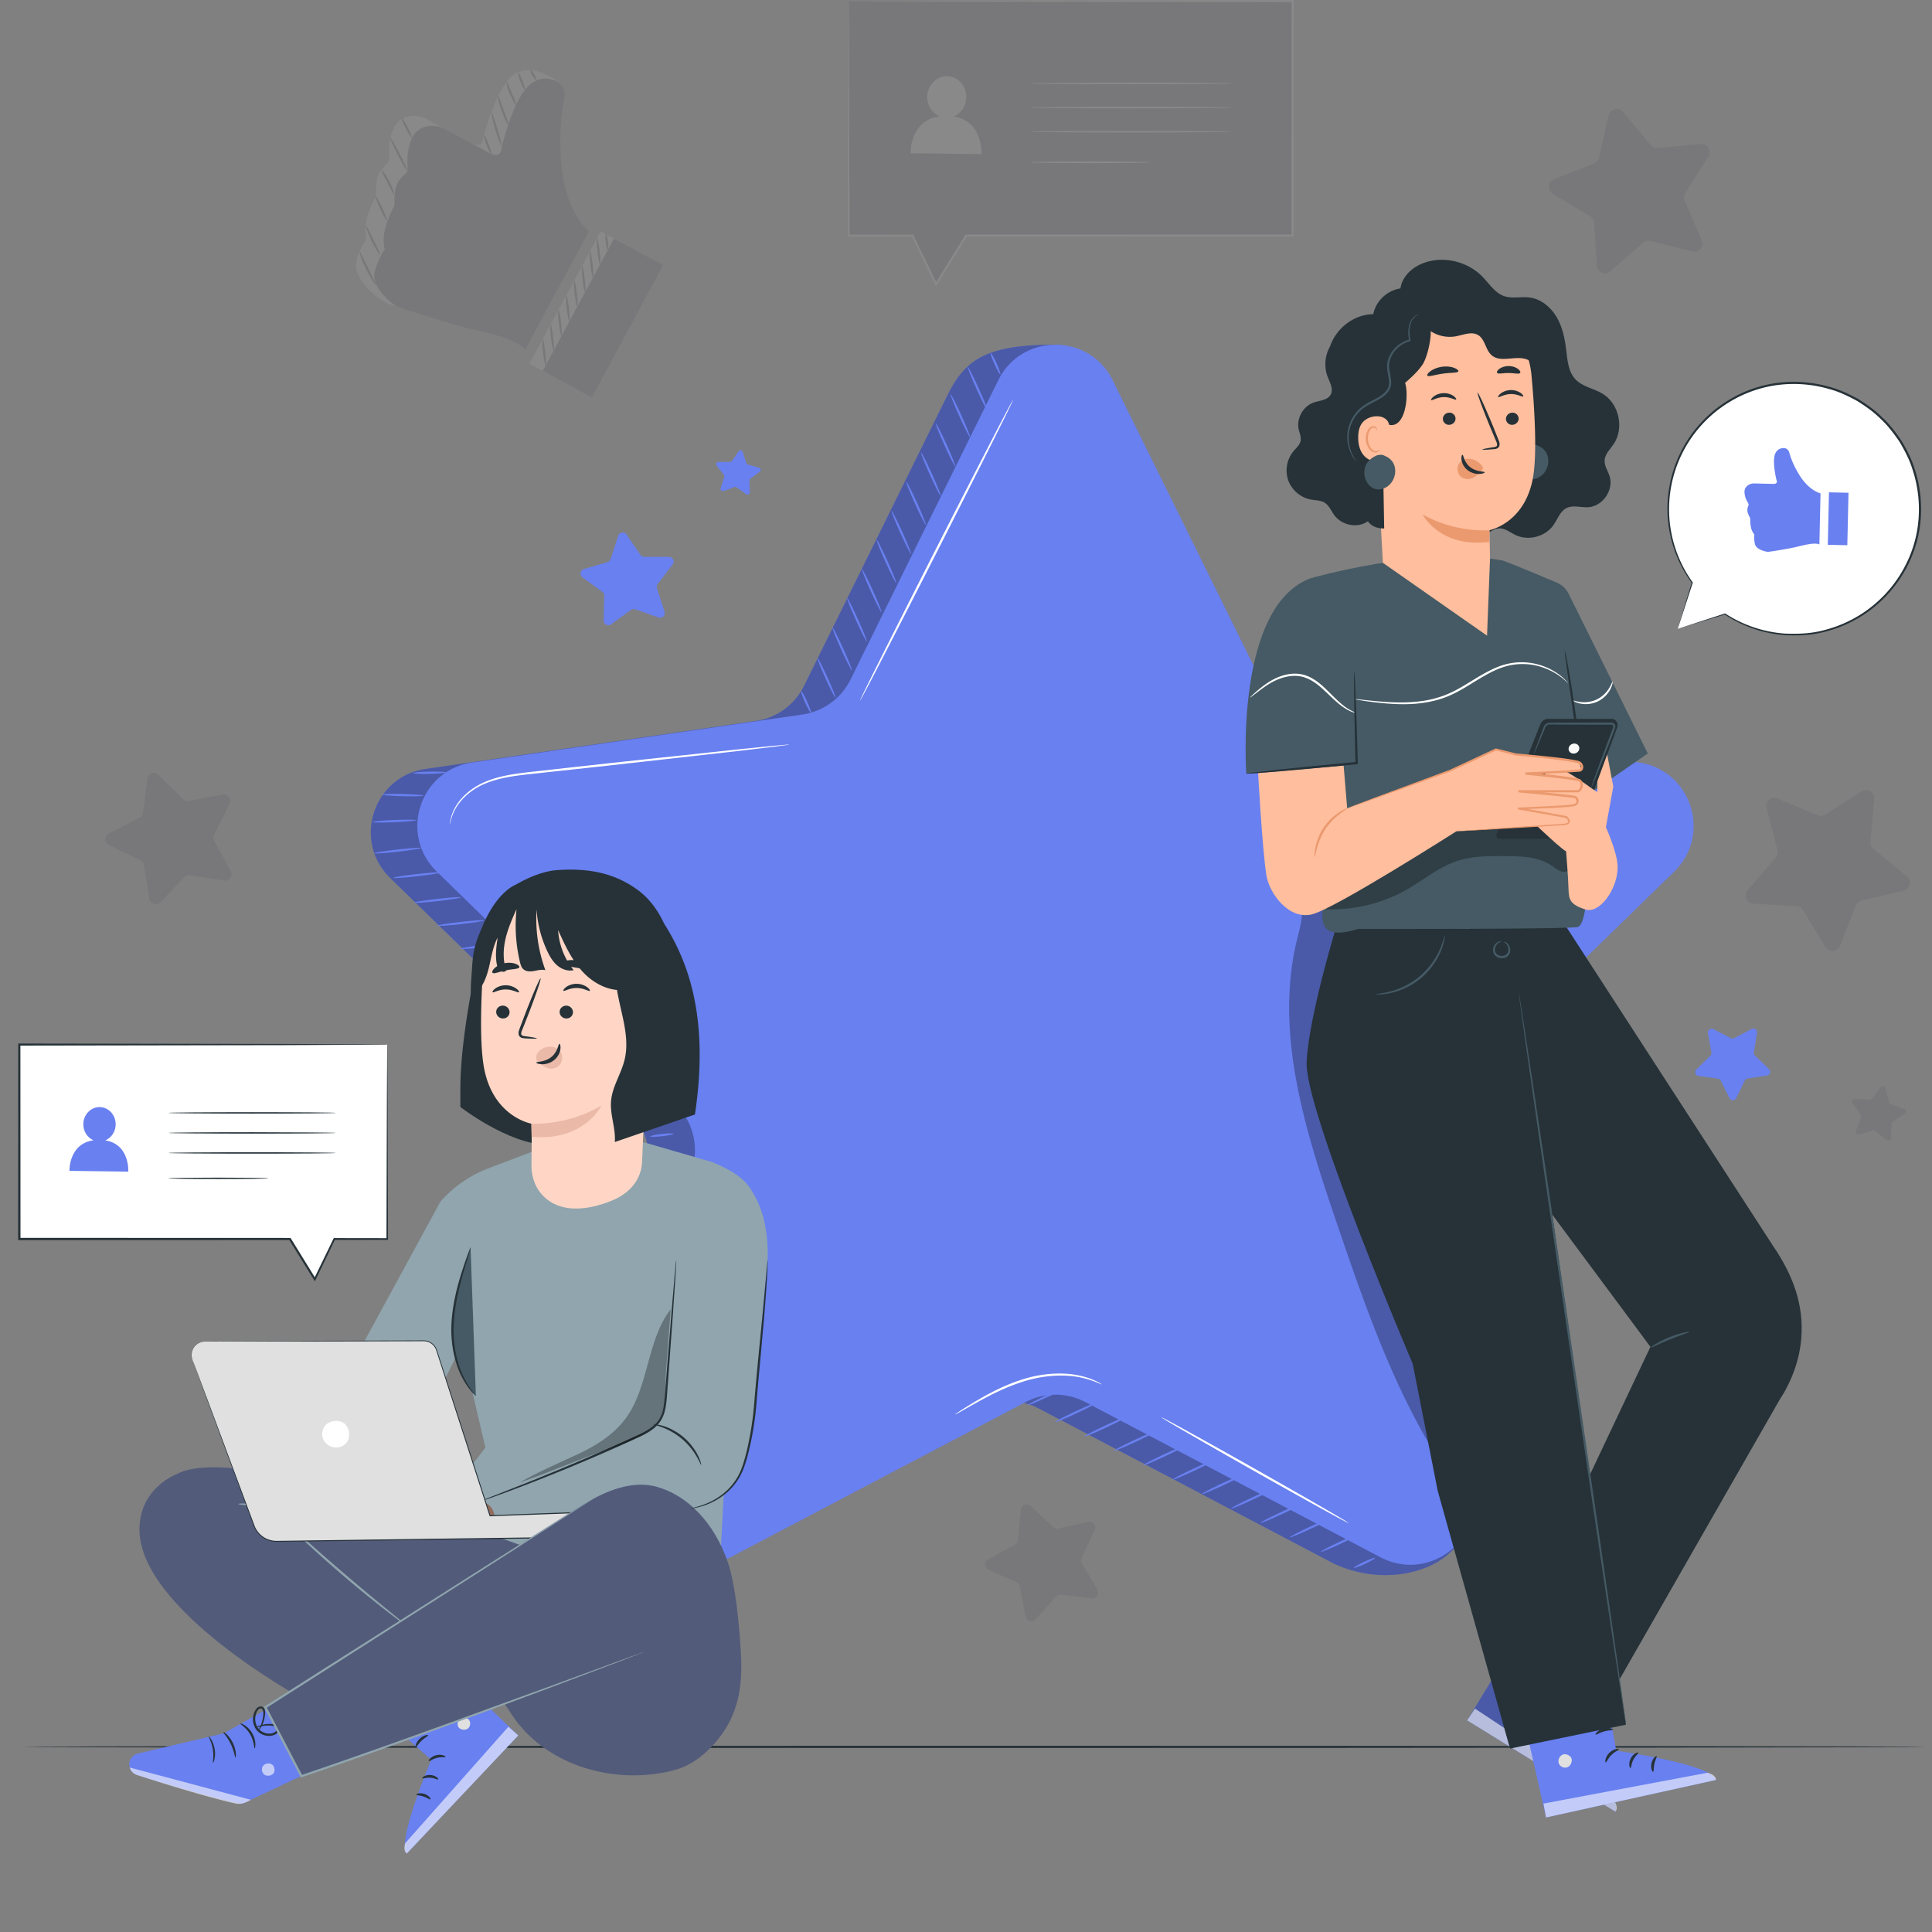 <svg xmlns="http://www.w3.org/2000/svg" width="213" height="213" fill="none"><rect width="100%" height="100%" fill="#808080" stroke="none"/><g opacity=".1"><path fill="#313644" d="M93.568.11h48.935v25.863h-35.992c-1.063 1.64-3.309 5.355-3.309 5.355l-2.59-5.355h-7.044V.11Z"/><path fill="#E0E0E0" d="M93.568.11s.005.162.01.467c0 .31.004.763.01 1.35.004 1.187.014 2.928.023 5.164.01 4.474.029 10.926.048 18.88l-.09-.09c2.226-.005 4.582-.005 7.043-.01h.062l.029.058c.81 1.679 1.688 3.486 2.594 5.35l-.186-.009c1.039-1.683 2.16-3.5 3.31-5.36l.033-.053h.062c9.891-.004 21.05-.01 32.815-.01h3.176l-.124.125c.005-9.133.005-17.85.01-25.862l.114.114C128.162.205 115.939.191 107.293.176 102.977.162 99.558.148 97.207.138 96.034.134 95.132.124 94.512.124c-.3-.005-.534-.005-.696-.005-.167-.005-.248-.01-.248-.01s.076-.004.23-.004c.161 0 .385-.005.686-.005.615-.005 1.512-.01 2.675-.014 2.351-.01 5.78-.024 10.096-.038 8.656-.01 20.893-.029 35.252-.048h.115v.114c.004 8.012.005 16.73.009 25.863v.124H139.331c-11.765-.005-22.924-.01-32.815-.01l.095-.052c-1.149 1.86-2.275 3.672-3.314 5.35l-.105.167-.086-.176-2.585-5.36.091.057c-2.46-.005-4.812-.005-7.044-.01h-.09v-.09c.019-7.979.038-14.45.047-18.938.01-2.227.02-3.958.024-5.141.005-.582.01-1.025.01-1.335 0-.305.01-.453.01-.453Z"/><path fill="#E0E0E0" d="M105.147 12.838c.797-.33 1.369-1.14 1.383-2.108.014-1.264-.935-2.304-2.122-2.323-1.187-.014-2.16.997-2.179 2.266-.015.977.548 1.812 1.349 2.15-3.309.473-3.19 4.068-3.19 4.068l7.821.105s.21-3.634-3.062-4.158ZM135.817 9.191c0 .048-4.989.09-11.141.09s-11.14-.037-11.14-.09c0-.047 4.988-.09 11.14-.09s11.141.038 11.141.09ZM135.817 11.854c0 .048-4.989.09-11.141.09s-11.14-.037-11.14-.09c0-.047 4.988-.09 11.14-.09s11.141.038 11.141.09ZM135.817 14.52c0 .048-4.989.09-11.141.09s-11.14-.037-11.14-.09c0-.047 4.988-.09 11.14-.09s11.141.038 11.141.09ZM126.86 17.892c0 .053-2.98.096-6.662.096s-6.662-.043-6.662-.096c0-.052 2.98-.095 6.662-.095s6.662.043 6.662.095Z"/><path fill="#313644" d="m113.636 166.031 2.456 2.308a.645.645 0 0 0 .577.163l3.296-.716a.644.644 0 0 1 .72.906l-1.435 3.052a.638.638 0 0 0 .028.601l1.698 2.914a.647.647 0 0 1-.639.968l-3.343-.424a.643.643 0 0 0-.563.21l-2.246 2.518a.646.646 0 0 1-1.116-.31l-.63-3.315a.644.644 0 0 0-.376-.472l-3.086-1.359a.647.647 0 0 1-.052-1.159l2.956-1.621c.186-.1.31-.291.334-.501l.339-3.357a.644.644 0 0 1 1.082-.406ZM178.933 12.34l3.043 3.649a.91.91 0 0 0 .782.324l4.731-.439c.753-.071 1.254.754.853 1.393l-2.532 4.02a.915.915 0 0 0-.067.844l1.879 4.364c.301.691-.329 1.426-1.059 1.24l-4.606-1.164a.913.913 0 0 0-.825.2l-3.572 3.134c-.568.496-1.46.128-1.507-.625l-.315-4.74a.902.902 0 0 0-.444-.72l-4.087-2.428a.91.91 0 0 1 .129-1.626L175.747 18a.912.912 0 0 0 .549-.643l1.044-4.636c.172-.734 1.111-.958 1.593-.381ZM207.857 119.99l.4 1.526a.3.3 0 0 0 .191.21l1.488.534a.302.302 0 0 1 .062.539l-1.331.854a.304.304 0 0 0-.138.243l-.048 1.579a.304.304 0 0 1-.496.224l-1.225-1.002a.307.307 0 0 0-.277-.057l-1.516.444a.303.303 0 0 1-.368-.401l.573-1.474a.297.297 0 0 0-.034-.281l-.887-1.307a.302.302 0 0 1 .267-.472l1.579.091a.31.31 0 0 0 .257-.115l.969-1.249a.305.305 0 0 1 .534.114ZM206.622 88.082l-.396 4.736c-.024.3.1.59.329.782l3.677 3.009a.909.909 0 0 1-.367 1.588l-4.626 1.087a.91.91 0 0 0-.639.553l-1.727 4.426a.91.91 0 0 1-1.626.143l-2.466-4.063a.91.91 0 0 0-.724-.439l-4.746-.272a.91.91 0 0 1-.639-1.502l3.105-3.6a.91.91 0 0 0 .191-.826l-1.207-4.597c-.191-.73.539-1.364 1.231-1.068l4.382 1.84c.277.115.592.091.844-.07l3.997-2.566a.913.913 0 0 1 1.407.839ZM17.475 85.426l2.69 2.67c.171.167.41.244.643.2l3.725-.7a.726.726 0 0 1 .782 1.04l-1.707 3.38a.724.724 0 0 0 .01.678l1.816 3.324a.723.723 0 0 1-.748 1.063l-3.744-.582a.724.724 0 0 0-.64.22l-2.598 2.756a.726.726 0 0 1-1.245-.381l-.605-3.74a.727.727 0 0 0-.406-.538l-3.424-1.621a.725.725 0 0 1-.02-1.302l3.373-1.731a.714.714 0 0 0 .386-.554l.481-3.758a.727.727 0 0 1 1.23-.424Z"/><path fill="#E0E0E0" d="m66.223 25.507-7.861 14.595 5.429 2.924 7.86-14.595-5.428-2.924Z"/><path fill="#313644" d="m67.69 26.302-7.86 14.595 5.428 2.924 7.861-14.595-5.429-2.924Z"/><path fill="#313644" d="M67.42 30.711a1.391 1.391 0 1 0 2.452 1.316 1.391 1.391 0 0 0-2.452-1.316ZM65.05 27.71c.067-.01.196.633.286 1.43.09.796.11 1.454.043 1.46-.067.009-.195-.635-.286-1.432-.09-.796-.11-1.454-.043-1.459ZM64.181 29.324c.067-.01.196.635.287 1.431.09.801.11 1.455.042 1.46-.066.009-.195-.635-.286-1.431-.09-.797-.11-1.45-.043-1.46ZM63.314 30.936c.067-.01.195.634.286 1.43.09.801.11 1.455.043 1.46-.067.01-.196-.635-.286-1.431-.096-.797-.115-1.45-.043-1.46ZM62.44 32.55c.068-.01.196.634.287 1.43.09.802.11 1.455.043 1.46-.067.01-.196-.634-.286-1.43-.091-.797-.11-1.45-.043-1.46ZM61.574 34.165c.066-.01.195.634.286 1.43.09.797.11 1.455.043 1.46-.067.01-.196-.634-.287-1.43-.09-.797-.11-1.45-.042-1.46ZM60.704 35.786c.067-.01.196.634.286 1.43.091.802.11 1.456.043 1.46-.066.01-.195-.634-.286-1.43-.095-.802-.114-1.455-.043-1.46ZM59.833 37.398c.067-.01.196.634.286 1.43.091.801.11 1.455.043 1.46-.066.01-.195-.635-.286-1.431-.09-.797-.11-1.45-.043-1.46ZM65.832 26.293c.067-.01.196.634.286 1.43.091.797.11 1.455.043 1.46-.066.005-.195-.634-.286-1.43-.09-.797-.11-1.455-.043-1.46ZM66.806 25.823c.066-.01.167.368.219.845.052.472.043.863-.024.867-.067.01-.167-.367-.22-.844-.056-.472-.047-.863.025-.868Z"/><path fill="#E0E0E0" d="M56.237 37.483 62.89 24.43s-2.57-2.103-3.028-7.387c-.3-3.496 1.798-5.895 2.08-7.206.175-.801-1.536-1.54-2.295-1.846-.72-.286-2.046-.515-3.095.306-1.946 1.52-3.286 6.938-3.286 6.938s.01 1.26-1.344.525l-4.841-2.609a2.999 2.999 0 0 0-2.056-.31c-.61.134-1.258.492-1.63 1.33-.85 1.923-.32 3.268-.53 3.654-.21.386-1.106.777-1.32 2.103-.215 1.326.08 1.36-.206 1.893-.286.534-.92 1.941-1.025 2.952-.105 1.006.076 1.603.076 1.603s-1.159 1.664-1.15 2.947c.015 1.679 2.748 4.263 4.393 4.368.768.048 4.02.916 5.56 1.307 1.536.391 6.076 1.15 7.044 2.485Z"/><path fill="#313644" d="m57.892 38.563 7.025-13.044s-2.57-2.103-3.028-7.387c-.3-3.495.057-5.994.343-7.301.176-.801-.239-1.626-.997-1.927-.72-.286-1.678-.458-2.732.358-1.946 1.521-3.215 7.068-3.215 7.068s.01 1.259-1.344.524l-4.841-2.608a2.999 2.999 0 0 0-2.055-.31c-.61.133-1.26.49-1.631 1.33-.85 1.922-.32 3.267-.53 3.653-.21.386-1.106.777-1.32 2.103-.215 1.326.08 1.36-.206 1.894-.286.534-.92 1.94-1.025 2.951-.105 1.007.076 1.603.076 1.603s-1.087 1.669-1.15 2.947c-.061 1.278 1.684 2.91 2.366 3.276.677.368 6.052 2.008 7.592 2.4 1.54.39 5.704 1.134 6.672 2.47Z"/><path fill="#313644" d="M54.215 12.393c.067-.014.315.806.616 1.812.3 1.011.548 1.831.481 1.855-.062.024-.415-.763-.72-1.783-.3-1.016-.443-1.87-.377-1.884ZM54.892 10.51c.067-.014.291.725.64 1.617.348.891.581 1.65.51 1.669-.062.019-.391-.682-.744-1.583-.348-.902-.472-1.693-.406-1.703ZM55.876 9.007c.076-.014.243.591.572 1.288.348.7.515 1.335.448 1.354-.066.02-.329-.548-.677-1.25-.339-.724-.405-1.382-.343-1.392ZM57.114 7.981c.062-.023.286.392.492.926.21.539.324.992.262 1.015-.062.024-.286-.39-.491-.925-.21-.534-.33-.992-.263-1.016ZM58.511 7.739c.058-.034.239.181.401.481.162.3.243.568.181.601-.062.034-.238-.186-.4-.481-.158-.3-.239-.568-.181-.601ZM53.356 14.897c.063-.023.296.415.51.983.22.567.344 1.049.282 1.073-.062.024-.296-.415-.51-.983-.22-.572-.348-1.049-.282-1.073ZM43.027 15.196c.062-.033.53.754 1.044 1.76.515 1.002.887 1.84.825 1.874-.062.034-.53-.753-1.044-1.76-.52-1.006-.887-1.84-.825-1.874ZM44.29 13.027c.063-.033.358.43.668 1.025.306.601.506 1.112.444 1.14-.062.034-.358-.429-.668-1.025-.305-.596-.5-1.107-.443-1.14ZM42.064 18.758c.057-.038.477.5.863 1.25.386.743.587 1.401.525 1.425-.067.024-.363-.577-.744-1.311-.387-.735-.706-1.326-.644-1.364ZM41.415 21.652c.062-.028.392.554.74 1.302.348.749.577 1.378.515 1.407-.062.029-.391-.553-.74-1.302-.348-.748-.577-1.378-.515-1.407ZM40.38 24.93c.067-.024.392.682.811 1.54.42.86.777 1.55.715 1.584-.057.033-.514-.606-.939-1.474-.43-.872-.648-1.626-.587-1.65ZM39.656 27.77c.062-.025.443.796.934 1.797.487 1.006.902 1.807.844 1.846-.057.038-.576-.72-1.068-1.736-.496-1.011-.777-1.884-.71-1.908Z"/></g><path fill="#263238" d="M212.253 192.589c0 .067-46.902.124-104.745.124-57.867 0-104.76-.057-104.76-.124s46.893-.124 104.76-.124c57.838 0 104.745.057 104.745.124Z"/><path fill="#6980F0" d="m69.08 58.938 1.53 2.232a.512.512 0 0 0 .43.224l2.709.005c.429 0 .672.496.41.834l-1.65 2.146a.518.518 0 0 0-.081.477l.834 2.575a.519.519 0 0 1-.668.649l-2.55-.906a.516.516 0 0 0-.478.067l-2.194 1.588a.52.52 0 0 1-.825-.434l.072-2.71a.518.518 0 0 0-.215-.433l-2.189-1.598a.518.518 0 0 1 .158-.915l2.599-.768a.526.526 0 0 0 .348-.339l.84-2.575c.133-.396.677-.472.92-.12ZM188.9 113.458l1.917.996c.12.062.267.062.387 0l1.907-1.016a.413.413 0 0 1 .601.434l-.353 2.132a.42.42 0 0 0 .119.367l1.555 1.498a.412.412 0 0 1-.224.706l-2.137.324a.405.405 0 0 0-.309.229l-.945 1.941a.415.415 0 0 1-.744.005l-.968-1.932a.407.407 0 0 0-.315-.224l-2.141-.3a.416.416 0 0 1-.234-.706l1.541-1.517a.42.42 0 0 0 .119-.367l-.377-2.127c-.052-.343.301-.601.601-.443ZM81.875 49.81l.406 1.23a.247.247 0 0 0 .166.163l1.245.362c.196.057.243.32.076.439l-1.044.767a.238.238 0 0 0-.1.21l.038 1.297a.251.251 0 0 1-.396.21l-1.049-.758a.246.246 0 0 0-.229-.033l-1.22.434a.248.248 0 0 1-.32-.31l.396-1.235a.262.262 0 0 0-.039-.23l-.791-1.025a.25.25 0 0 1 .195-.4l1.297-.005a.256.256 0 0 0 .206-.11l.73-1.068c.109-.172.371-.134.433.062Z"/><path fill="#6980F0" d="m117.551 42.648 16.281 32.987a7.045 7.045 0 0 0 5.308 3.853l36.407 5.289c5.78.84 8.088 7.945 3.905 12.022l-26.343 25.677a7.05 7.05 0 0 0-2.027 6.237l10.52 38.5c.277 4.998-7.568 8.403-14.526 5.184l-32.563-17.121a7.057 7.057 0 0 0-6.557 0l-32.563 17.121c-5.169 2.718-11.211-1.674-10.224-7.43l6.219-36.258a7.057 7.057 0 0 0-2.027-6.238L43.017 96.795c-4.182-4.078-1.874-11.179 3.906-12.023l36.406-5.289a7.059 7.059 0 0 0 5.308-3.853l15.823-32.067c1.975-3.991 4.364-5.565 11.904-5.565 2.513.01-.105 2.032 1.187 4.65Z"/><path fill="#000" d="m117.551 42.648 16.281 32.987a7.045 7.045 0 0 0 5.308 3.853l36.407 5.289c5.78.84 8.088 7.945 3.905 12.022l-26.343 25.677a7.05 7.05 0 0 0-2.027 6.237l10.52 38.5c.277 4.998-7.568 8.403-14.526 5.184l-32.563-17.121a7.057 7.057 0 0 0-6.557 0l-32.563 17.121c-5.169 2.718-11.211-1.674-10.224-7.43l6.219-36.258a7.057 7.057 0 0 0-2.027-6.238L43.017 96.795c-4.182-4.078-1.874-11.179 3.906-12.023l36.406-5.289a7.059 7.059 0 0 0 5.308-3.853l15.823-32.067c1.975-3.991 4.364-5.565 11.904-5.565 2.513.01-.105 2.032 1.187 4.65Z" opacity=".3"/><path fill="#6980F0" d="M73.53 121.917c.009.067-1.045.244-2.352.392-1.307.147-2.37.209-2.38.143-.01-.067 1.045-.244 2.352-.391 1.306-.148 2.37-.215 2.38-.144ZM74.268 124.998c.01.067-.567.191-1.278.267-.715.081-1.302.091-1.307.024-.01-.067.568-.191 1.278-.267.71-.081 1.297-.09 1.307-.024ZM71.25 119.262c.009.066-1.15.252-2.585.414-1.436.163-2.609.239-2.614.167-.01-.066 1.15-.252 2.59-.415 1.43-.157 2.604-.233 2.608-.166ZM68.699 116.72c.01.066-1.15.252-2.585.414-1.436.163-2.609.239-2.614.167-.009-.066 1.15-.252 2.59-.415 1.43-.157 2.604-.233 2.609-.166ZM66.147 114.179c.009.066-1.15.252-2.585.414-1.436.163-2.609.239-2.614.167-.01-.066 1.15-.252 2.59-.415 1.43-.157 2.604-.233 2.609-.166ZM63.595 111.636c.01.066-1.15.252-2.585.414-1.435.163-2.608.239-2.613.167-.01-.066 1.15-.252 2.59-.415 1.43-.157 2.603-.233 2.608-.166ZM61.044 109.094c.01.066-1.15.252-2.585.414-1.435.163-2.609.239-2.613.167-.01-.066 1.15-.252 2.59-.415 1.43-.157 2.603-.233 2.608-.166ZM58.493 106.556c.01.067-1.15.253-2.585.415-1.436.162-2.609.239-2.614.167-.009-.067 1.15-.253 2.59-.415 1.43-.162 2.604-.238 2.609-.167ZM55.94 104.015c.01.067-1.148.253-2.584.415-1.435.162-2.608.239-2.613.167-.01-.067 1.15-.253 2.59-.415 1.43-.162 2.603-.238 2.608-.167ZM53.39 101.472c.01.067-1.15.253-2.585.415-1.436.162-2.609.239-2.614.167-.01-.067 1.15-.253 2.59-.415 1.43-.162 2.604-.238 2.609-.167ZM45.893 90.424c.004.066-1.078.171-2.418.224-1.34.057-2.423.047-2.428-.024-.004-.067 1.078-.172 2.418-.224 1.336-.053 2.423-.043 2.428.024ZM46.68 87.715c0 .067-1.021.1-2.28.067-1.26-.034-2.275-.115-2.275-.182 0-.066 1.02-.1 2.28-.066 1.259.033 2.28.114 2.274.18ZM49.16 85.158c0 .067-.807.138-1.808.162-.997.02-1.812-.019-1.807-.09-.005-.067.805-.139 1.802-.158 1.002-.019 1.812.02 1.812.086ZM50.838 98.931c.01.067-1.149.253-2.584.415-1.436.162-2.609.239-2.614.167-.01-.067 1.15-.253 2.59-.415 1.43-.162 2.604-.238 2.608-.167ZM48.573 96.193c.01.067-1.15.253-2.585.415-1.435.162-2.609.239-2.613.167-.01-.067 1.149-.253 2.59-.415 1.43-.157 2.598-.234 2.608-.167ZM46.437 93.486c.009.067-1.145.253-2.576.415-1.43.162-2.594.234-2.604.167-.01-.067 1.145-.253 2.576-.415 1.43-.157 2.594-.234 2.604-.167ZM149.932 169.063c.029.062-.91.563-2.103 1.121-1.192.558-2.179.958-2.208.896-.028-.062.911-.562 2.103-1.12 1.188-.558 2.18-.959 2.208-.897ZM151.621 171.748c.028.062-.477.357-1.126.663-.653.305-1.202.5-1.23.438-.029-.062.477-.357 1.125-.662.649-.306 1.202-.501 1.231-.439ZM146.924 167.279c.028.062-1.007.611-2.318 1.221-1.312.615-2.394 1.059-2.423.997-.028-.062 1.006-.611 2.318-1.221 1.311-.615 2.394-1.059 2.423-.997ZM143.695 165.686c.028.062-1.007.611-2.318 1.221-1.312.615-2.394 1.059-2.423.997-.028-.062 1.006-.61 2.318-1.221 1.307-.61 2.394-1.059 2.423-.997ZM140.461 164.099c.029.061-1.006.61-2.318 1.22-1.311.616-2.394 1.059-2.422.997-.029-.062 1.006-.61 2.318-1.221 1.311-.61 2.394-1.058 2.422-.996ZM137.233 162.506c.028.062-1.007.61-2.318 1.221-1.312.615-2.394 1.058-2.423.996-.028-.062 1.007-.61 2.318-1.221 1.307-.61 2.389-1.058 2.423-.996ZM134 160.919c.028.062-1.007.61-2.318 1.221-1.311.615-2.394 1.058-2.423.996-.028-.062 1.007-.61 2.318-1.22 1.307-.611 2.394-1.059 2.423-.997ZM130.766 159.331c.028.062-1.006.61-2.318 1.221-1.311.615-2.394 1.059-2.423.997-.028-.062 1.007-.611 2.318-1.221 1.312-.616 2.394-1.059 2.423-.997ZM127.537 157.736c.029.062-1.006.611-2.317 1.221-1.312.615-2.394 1.059-2.423.997-.029-.062 1.006-.611 2.318-1.221 1.306-.611 2.394-1.059 2.422-.997ZM124.304 156.148c.029.062-1.006.611-2.318 1.221-1.311.615-2.394 1.059-2.422.997-.029-.062 1.006-.611 2.317-1.221 1.312-.61 2.394-1.059 2.423-.997ZM121.075 154.56c.029.062-1.006.611-2.317 1.221-1.312.616-2.394 1.059-2.423.997-.029-.062 1.006-.61 2.318-1.221 1.306-.615 2.394-1.059 2.422-.997ZM118.047 152.695c.028.062-1.007.611-2.318 1.221-1.312.615-2.394 1.059-2.423.997-.028-.062 1.007-.611 2.318-1.221 1.311-.611 2.394-1.059 2.423-.997ZM114.079 151.317c.029.062-.477.362-1.13.668-.653.305-1.206.505-1.24.443-.028-.062.477-.362 1.13-.668.659-.305 1.212-.505 1.24-.443Z"/><path fill="#6980F0" d="m122.683 41.937 16.281 32.987a7.042 7.042 0 0 0 5.308 3.853l36.406 5.289c5.78.84 8.088 7.945 3.906 12.022l-26.344 25.676a7.054 7.054 0 0 0-2.027 6.238l6.219 36.259c.987 5.756-5.055 10.148-10.225 7.43l-32.562-17.121a7.054 7.054 0 0 0-6.558 0l-32.562 17.121c-5.17 2.718-11.212-1.674-10.225-7.43l6.219-36.259a7.054 7.054 0 0 0-2.027-6.238L48.148 96.088c-4.182-4.077-1.874-11.178 3.906-12.022l36.406-5.29a7.059 7.059 0 0 0 5.308-3.852l16.282-32.987c2.575-5.241 10.048-5.241 12.633 0Z"/><path fill="#000" d="M158.34 101.961c-.663-5.413-1.493-10.997-4.397-15.614-2.904-4.611-8.465-8.007-13.763-6.714-.973 5.641-1.998 11.631 1.216 16.371.744 1.093 1.698 2.099 2.027 3.377.353 1.383-.091 2.828-.43 4.216-2.532 10.386.959 21.188 4.407 31.308 3.767 11.05 7.678 22.362 15.079 31.384-.057-2.732-.529-4.792-.868-6.853-.538-3.271-1.096-6.338-1.826-10.615-.839-4.903-2.866-15.571-3.605-21.103a7.15 7.15 0 0 1 .624-3.992c.577-1.216 1.46-1.988 2.099-2.613l.934-.911c-.6-8.331-.481-9.943-1.497-18.241Z" opacity=".3"/><path fill="#6980F0" d="M92.11 76.918c-.063.028-.554-.92-1.097-2.118-.544-1.197-.935-2.189-.873-2.217.062-.029.553.92 1.097 2.117.548 1.192.934 2.189.872 2.218ZM89.405 78.573c-.062.028-.353-.482-.649-1.135-.295-.654-.486-1.207-.424-1.236.062-.028.353.482.649 1.135.295.654.486 1.207.424 1.236ZM93.931 73.932c-.062.028-.596-1.016-1.192-2.332-.596-1.317-1.03-2.409-.968-2.437.062-.029.596 1.016 1.192 2.332.596 1.316 1.03 2.408.968 2.437ZM95.562 70.718c-.062.028-.596-1.016-1.192-2.332-.597-1.316-1.03-2.409-.969-2.437.062-.029.597 1.016 1.193 2.332.596 1.32 1.03 2.408.968 2.437ZM97.188 67.508c-.062.028-.596-1.016-1.192-2.332-.597-1.316-1.03-2.409-.969-2.437.062-.029.597 1.016 1.193 2.332.596 1.316 1.03 2.408.968 2.437ZM98.82 64.299c-.063.028-.597-1.016-1.193-2.332-.596-1.316-1.03-2.408-.968-2.437.062-.029.596 1.016 1.192 2.332.596 1.316 1.03 2.408.968 2.437ZM100.45 61.085c-.062.029-.596-1.016-1.192-2.332-.596-1.316-1.03-2.408-.968-2.437.062-.029.596 1.016 1.192 2.332.596 1.321 1.03 2.408.968 2.437ZM102.076 57.875c-.062.029-.596-1.016-1.192-2.332-.596-1.316-1.03-2.408-.968-2.437.062-.029.596 1.016 1.192 2.332.596 1.316 1.03 2.408.968 2.437ZM103.707 54.66c-.062.029-.596-1.016-1.192-2.332-.597-1.316-1.031-2.408-.969-2.437.062-.028.597 1.016 1.193 2.332.596 1.321 1.03 2.409.968 2.437ZM105.333 51.453c-.062.029-.596-1.016-1.192-2.332-.596-1.316-1.03-2.408-.968-2.437.062-.028.596 1.016 1.192 2.332.601 1.316 1.03 2.409.968 2.437ZM106.964 48.238c-.062.029-.596-1.016-1.192-2.332-.596-1.316-1.03-2.408-.968-2.437.062-.028.596 1.016 1.192 2.332.596 1.321 1.03 2.409.968 2.437ZM108.863 45.237c-.062.029-.597-1.016-1.193-2.332-.596-1.316-1.03-2.408-.968-2.437.062-.028.596 1.016 1.192 2.332.601 1.317 1.031 2.409.969 2.437ZM110.293 41.284c-.062.029-.353-.482-.653-1.14-.301-.658-.492-1.216-.43-1.244.062-.029.353.481.654 1.14.295.662.491 1.215.429 1.244Z"/><path fill="#fff" d="M111.676 44.104c.062.033-3.663 7.477-8.317 16.624-4.655 9.152-8.48 16.548-8.541 16.515-.062-.033 3.662-7.473 8.317-16.63 4.659-9.146 8.479-16.538 8.541-16.51ZM87.006 82.088c0 .01-.138.033-.4.071-.287.038-.673.086-1.16.153-1.03.124-2.484.295-4.268.51-3.629.405-8.603.968-14.097 1.583-2.751.3-5.374.582-7.764.844-1.192.13-2.327.239-3.371.44-1.045.195-1.994.476-2.81.862-1.63.778-2.613 1.956-3.047 2.852-.443.911-.438 1.498-.472 1.488-.004 0-.004-.033 0-.105.005-.067.01-.171.034-.305.047-.262.138-.653.353-1.12.415-.93 1.402-2.156 3.061-2.972.825-.405 1.789-.706 2.843-.91 1.054-.21 2.193-.33 3.386-.463 2.389-.267 5.012-.558 7.764-.863 5.498-.592 10.472-1.121 14.106-1.512 1.788-.181 3.243-.325 4.278-.43.486-.042.877-.076 1.163-.104.258-.024.401-.029.401-.02ZM148.674 167.909c-.034.062-4.679-2.498-10.378-5.717-5.698-3.22-10.286-5.876-10.253-5.933.034-.062 4.679 2.499 10.377 5.718 5.695 3.214 10.287 5.87 10.254 5.932ZM121.453 152.62c-.024.053-.868-.467-2.394-.768-1.517-.319-3.72-.295-5.995.387-2.28.682-4.182 1.731-5.546 2.484-.649.367-1.193.673-1.612.911-.382.215-.596.324-.606.31-.009-.014.191-.153.558-.396a55.44 55.44 0 0 1 1.574-.982c1.345-.797 3.252-1.879 5.565-2.571 2.313-.691 4.564-.686 6.1-.319a8.122 8.122 0 0 1 1.764.601c.201.09.348.181.449.238.095.062.147.096.143.105ZM184.966 69.33l5.213-1.635a13.795 13.795 0 0 0 7.206 2.275c7.663.234 14.068-5.794 14.302-13.458.234-7.664-5.794-14.069-13.458-14.302-7.664-.234-14.069 5.794-14.302 13.458-.096 3.2.901 6.18 2.646 8.58l-.004-.006-1.603 5.089Z"/><path fill="#263238" d="m184.966 69.33.091-.319c.067-.229.167-.548.291-.968l1.163-3.815c.01-.029.043-.048.072-.038.005 0 .014.005.019.01l.005.004-.081.076a13.843 13.843 0 0 1-2.595-6.547c-.348-2.785.177-6.186 2.118-9.21a14.03 14.03 0 0 1 3.872-3.986 13.821 13.821 0 0 1 5.542-2.251 14.34 14.34 0 0 1 6.323.39c1.054.287 2.06.764 3.038 1.293.944.592 1.879 1.23 2.68 2.041.835.764 1.507 1.67 2.132 2.585.567.954 1.078 1.932 1.407 2.971.701 2.056.901 4.226.648 6.271-.243 2.056-.977 3.973-1.998 5.613a14.13 14.13 0 0 1-3.801 4.035 14.131 14.131 0 0 1-4.587 2.137c-1.555.429-3.091.467-4.493.405a13.842 13.842 0 0 1-6.676-2.284l.047.004c-1.702.515-3.014.916-3.91 1.188l-.992.3c-.21.067-.315.096-.315.096.382-.124 1.922-.625 5.194-1.693.019-.005.033 0 .047.004a13.897 13.897 0 0 0 6.624 2.213c1.388.053 2.905.01 4.435-.424a13.885 13.885 0 0 0 8.241-6.1c1.002-1.616 1.717-3.505 1.951-5.522a13.979 13.979 0 0 0-.644-6.166c-.324-1.021-.83-1.98-1.383-2.919-.615-.897-1.273-1.788-2.094-2.542-.787-.791-1.702-1.426-2.632-2.003-.963-.52-1.946-.992-2.985-1.273a13.996 13.996 0 0 0-6.214-.391 13.708 13.708 0 0 0-5.451 2.203 13.869 13.869 0 0 0-3.825 3.915 13.846 13.846 0 0 0-2.127 9.076 13.823 13.823 0 0 0 2.518 6.5.057.057 0 0 1-.014.08.066.066 0 0 1-.072 0l-.005-.004.091-.028c-1.044 3.2-1.536 4.702-1.655 5.074Z"/><path fill="#6980F0" d="m200.585 60.023.124-5.632s-1.235-.267-2.303-1.979c-.706-1.13-1.016-2.041-1.145-2.532a.644.644 0 0 0-.672-.482c-.296.029-.649.134-.863.591-.396.85.133 2.948.133 2.948s.22.424-.367.41l-2.089-.048a1.145 1.145 0 0 0-.749.248.844.844 0 0 0-.324.735c.043.796.458 1.163.453 1.33-.005.167-.238.453-.086.94.158.486.263.443.258.677-.005.229.024.815.162 1.178.138.357.301.529.301.529s-.082.754.119 1.197c.2.444 1.073.696 1.368.701.291.005 2.394-.367 2.986-.5.596-.125 2.136-.592 2.694-.31ZM201.642 54.279l-.129 5.783 2.151.049.129-5.784-2.151-.048Z"/><path fill="#fff" d="M42.69 115.167H2.128v21.437h29.83c.883 1.359 2.747 4.439 2.747 4.439l2.146-4.439h5.837v-21.437Z"/><path fill="#263238" d="M42.689 115.166s.005.124.01.372c0 .258.004.625.009 1.102l.024 4.263c.01 3.72.028 9.09.047 15.7v.09h-.09c-1.846.005-3.796.005-5.837.01l.09-.057c-.672 1.392-1.392 2.894-2.141 4.439l-.086.177-.105-.167-2.747-4.435.096.052c-8.198.005-17.445.01-27.203.01H2v-.124c.005-7.569.005-14.794.01-21.437v-.114h.114c11.899.019 22.042.033 29.22.048 3.58.014 6.419.028 8.369.038.963.004 1.703.014 2.213.014.243.005.429.005.567.005l.196.014s-.072.005-.2.005c-.139 0-.33.005-.578.005-.515.004-1.263.009-2.231.014-1.95.009-4.784.024-8.36.038-7.168.01-17.302.029-29.186.048l.114-.115c.005 6.639.005 13.868.01 21.437l-.124-.124h2.632c9.752.005 19.004.009 27.202.009h.062l.034.053 2.742 4.445-.186.009 2.15-4.435.03-.057h.061c2.041.004 3.987.004 5.837.009l-.09.091c.019-6.591.038-11.937.047-15.642.01-1.851.02-3.296.024-4.283.005-.486.01-.858.01-1.121-.01-.252 0-.386 0-.386Z"/><path fill="#6980F0" d="M11.608 125.723c.663-.272 1.135-.949 1.145-1.745.014-1.049-.773-1.913-1.76-1.922-.982-.014-1.793.825-1.807 1.874-.01.811.458 1.502 1.12 1.784-2.747.391-2.646 3.371-2.646 3.371l6.48.086c.01-.005.182-3.019-2.532-3.448Z"/><path fill="#263238" d="M37.033 122.694c0 .043-4.135.077-9.233.077-5.098 0-9.233-.034-9.233-.077 0-.042 4.135-.076 9.233-.076 5.098 0 9.233.034 9.233.076ZM37.033 124.902c0 .043-4.135.077-9.233.077-5.098 0-9.233-.034-9.233-.077 0-.042 4.135-.076 9.233-.076 5.098.005 9.233.038 9.233.076ZM37.033 127.112c0 .043-4.134.077-9.232.077-5.098 0-9.233-.034-9.233-.077 0-.042 4.135-.076 9.233-.076 5.098 0 9.232.034 9.232.076ZM29.607 129.908c0 .043-2.47.077-5.522.077-3.047 0-5.523-.034-5.523-.077s2.47-.076 5.523-.076c3.052 0 5.522.033 5.522.076Z"/><path fill="#6980F0" d="m177.923 181.548-5.49 8.232s6.524 8.345 5.656 9.962l-16.338-10.072 8.026-13.177 8.146 5.055Z"/><path fill="#000" d="m177.923 181.548-5.49 8.232s6.524 8.345 5.656 9.962l-16.338-10.072 8.026-13.177 8.146 5.055Z" opacity=".3"/><path fill="#E0E0E0" d="M167.816 185.956a.784.784 0 0 0-.93.477c-.124.362.096.81.463.925.367.114.901-.134.982-.511.081-.376-.205-.887-.591-.91"/><path fill="#fff" d="m161.747 189.669.863-1.297 15.346 10.139s.534.763.134 1.226l-16.343-10.068Z" opacity=".6"/><path fill="#263238" d="M172.748 189.856c-.052.076-.472-.134-1.025-.12-.553 0-.968.22-1.021.143-.062-.062.349-.462 1.016-.472.668-.004 1.092.387 1.03.449ZM174.026 191.627c-.029.091-.458.01-.94.181-.481.158-.777.477-.853.425-.082-.034.147-.534.748-.735.596-.205 1.088.048 1.045.129ZM173.735 194.275c-.081-.029.053-.496.525-.806.472-.315.953-.253.949-.167.004.095-.382.176-.768.439-.391.252-.625.572-.706.534ZM173.793 187.844c-.076.052-.377-.282-.844-.53-.463-.257-.911-.319-.906-.415-.01-.086.515-.171 1.063.129.544.291.763.777.687.816ZM174.865 186.166c-.019.033-.367-.11-.816-.511a4.535 4.535 0 0 1-.696-.791 4.104 4.104 0 0 1-.315-.539c-.047-.096-.105-.201-.128-.344-.039-.138.043-.381.224-.448a.505.505 0 0 1 .462.033c.124.072.205.153.282.234a3.409 3.409 0 0 1 .849 1.445c.162.587.109.963.071.963-.052.005-.081-.357-.291-.887a3.96 3.96 0 0 0-.477-.863 3.535 3.535 0 0 0-.381-.434c-.143-.152-.291-.243-.382-.195-.033.019-.043.028-.038.105.01.071.053.157.096.252.085.182.181.353.281.515.195.32.41.582.606.792.386.415.682.63.653.673Z"/><path fill="#263238" d="M174.694 186.211c-.038-.004-.019-.386.272-.925a3.04 3.04 0 0 1 .663-.825c.152-.133.324-.257.515-.367.195-.1.443-.248.777-.091a.44.44 0 0 1 .2.439c-.014.143-.062.243-.1.353a2.198 2.198 0 0 1-1.211 1.183c-.582.229-.973.114-.964.086 0-.058.372-.038.868-.296a2.113 2.113 0 0 0 1.011-1.092c.081-.191.105-.372.029-.391-.081-.053-.3-.005-.453.09a3.304 3.304 0 0 0-1.14 1.04c-.319.463-.419.811-.467.796Z"/><path fill="#6980F0" d="m176.41 183.287 1.783 9.729s10.492 1.454 10.998 3.219l-18.742 4.139-3.406-15.046 9.367-2.041Z"/><path fill="#E0E0E0" d="M172.217 193.48c-.338.181-.5.644-.338.992.167.348.634.515.977.343.344-.171.554-.725.353-1.049-.205-.329-.763-.496-1.058-.243"/><path fill="#fff" d="m170.449 200.372-.282-1.531 18.08-3.396s.915.182.949.787l-18.747 4.14Z" opacity=".6"/><path fill="#263238" d="M178.475 192.851c.02.091-.429.234-.815.63-.396.381-.539.829-.634.815-.091 0-.072-.577.4-1.044.477-.477 1.054-.487 1.049-.401ZM180.622 193.235c.038.086-.32.329-.549.782-.238.448-.224.887-.315.901-.081.034-.262-.486.029-1.049.286-.567.816-.725.835-.634ZM182.257 195.34c-.081.038-.305-.391-.181-.945.119-.553.51-.849.563-.777.067.062-.153.396-.243.849-.105.453-.048.844-.139.873ZM177.826 190.683c-.019.091-.467.057-.977.21-.511.138-.878.401-.94.334-.067-.053.253-.482.854-.649.596-.176 1.092.019 1.063.105ZM177.425 188.722c.01.038-.338.172-.939.201a4.417 4.417 0 0 1-1.65-.253c-.1-.038-.215-.072-.334-.158-.124-.071-.234-.305-.148-.476a.492.492 0 0 1 .353-.296 1.22 1.22 0 0 1 .363-.029 3.409 3.409 0 0 1 1.621.449c.525.305.749.615.72.639-.033.038-.31-.201-.825-.434a3.948 3.948 0 0 0-.939-.287 3.808 3.808 0 0 0-.577-.047c-.21-.01-.382.028-.411.129-.009.038-.009.052.043.1a.884.884 0 0 0 .244.114 5.281 5.281 0 0 0 1.54.32c.572.033.935-.019.939.028Z"/><path fill="#263238" d="M177.34 188.88c-.028.019-.281-.267-.448-.854a3.124 3.124 0 0 1-.1-1.054c.014-.2.053-.41.115-.624.066-.21.147-.487.495-.606a.441.441 0 0 1 .449.176c.09.115.124.22.171.325.082.209.124.429.139.634.028.41-.062.782-.186 1.059-.258.567-.615.758-.63.729-.043-.038.239-.286.415-.815.086-.263.143-.592.1-.949a1.87 1.87 0 0 0-.138-.539c-.072-.191-.181-.339-.253-.301-.095.019-.219.205-.262.382a3.598 3.598 0 0 0-.119.558c-.043.362-.024.701.024.978.1.558.271.877.228.901Z"/><path fill="#263238" d="m172.686 102.193 22.81 35.195c2.17 3.186 3.41 6.462 3.085 10.244-.21 2.432-1.101 4.75-2.441 6.791l-18.614 32.52-9.275-9.495 13.706-28.962-13.077-17.612-6.943-28.681h10.749Z"/><path fill="#263238" d="m179.262 190.143-11.483-79.404-.639-8.054-19.648-1.064s-3.172 10.177-3.439 15.447c-.262 5.269 11.694 33.278 11.694 33.278l2.756 14.011 7.974 28.423 12.785-2.637Z"/><path fill="#F5F5F5" d="M145.979 99.986c-.348-.577 2.347-2.847 6.686-6.38 1.088-.887 2.275-1.86 3.549-2.905 1.316-1.049 2.87-2.298 5.026-3.119a12.387 12.387 0 0 1 7.039-.467 11.89 11.89 0 0 1 3.567 1.426c1.135.691 2.227 1.645 3.048 2.909.195.305.405.653.596 1.12.186.459.343 1.06.319 1.756a3.657 3.657 0 0 1-.782 2.136 3.33 3.33 0 0 1-1.039.873c-.215.12-.458.21-.702.276-.233.058-.462.1-.696.105-.982.038-1.65-.329-2.017-.529-.386-.224-.596-.382-.711-.448-.047-.034-.076-.048-.043-.034.029.01.086.029.124.029.081.01.086-.005.005 0-.162.01-.567.134-1.144.3-.291.086-.649.153-.973.215-.325.043-.654.09-.964.1-1.254.072-2.327-.08-3.266-.205-.94-.134-1.751-.248-2.452-.272a6.018 6.018 0 0 0-1.893.215c-1.245.353-2.499 1.087-3.71 1.788-1.197.706-2.447 1.407-3.62 1.817-1.168.425-2.279.611-3.19.587-.911-.019-1.607-.248-2.022-.491-.415-.244-.572-.477-.525-.63.115-.343.997-.262 2.304-.73.653-.228 1.421-.596 2.27-1.149.863-.544 1.74-1.278 2.851-2.189 1.116-.882 2.418-1.96 4.307-2.747a9.542 9.542 0 0 1 3.147-.682c1.069-.057 2.075.029 2.991.09.915.068 1.759.115 2.456.034.181-.014.338-.047.5-.076.158-.043.291-.067.472-.129.382-.114.921-.348 1.77-.491a4.554 4.554 0 0 1 1.531 0 4.327 4.327 0 0 1 1.502.572c.329.196.543.344.61.372.01.005.019.01.014.01 0 0 .01-.015-.023.047l-.115.244c-.11.205-.2.472-.243.586-.052.181-.076.243-.091.353-.014.053-.014.129-.014.129 0 .014.005.024 0 .005l-.005-.015V94.383c-.028-.11.038.143.029.12 0-.006-.005-.015-.019-.044a.606.606 0 0 0-.162-.181.596.596 0 0 0-.162-.096c-.01-.004-.005 0 .009 0l.033.005.024.005h.019l-.3-.014a1.736 1.736 0 0 0-.401.043 2.91 2.91 0 0 0-.343.09l-.105.034c-.024.01-.005.005-.014.005l-.005-.01a2.25 2.25 0 0 0-.167-.296c-.696-1.106-2.165-1.988-3.677-2.37a8.478 8.478 0 0 0-4.506.076c-1.388.406-2.762 1.264-4.121 2.151a90.052 90.052 0 0 1-3.958 2.475c-4.941 2.914-8.284 4.168-8.618 3.61Z"/><path fill="#455A64" d="M165.551 61.77c.405.072 4.321 1.717 6.095 2.47.562.239 1.02.668 1.292 1.217l8.727 17.611-6.753 4.674s.792 13.758-.944 14.455c-.648.257-24.24.219-24.24.219s-2.552.901-3.463 0c-.706-.696-.434-2.055-.434-2.055l-.004-28.714-1.274-7.907c0-.005 12.171-3.53 20.998-1.97Z"/><path fill="#455A64" d="m149.193 69.847.377 14.283-12.17 1.164c0-.081-1.317-18.513 7.153-21.566l4.64 6.12Z"/><path fill="#263238" d="M174.412 85.294c-.072-.462-.153-1.001-.281-1.87-.186-1.292-.425-2.96-.692-4.806-.262-1.846-.496-3.52-.677-4.812-.076-.572-.143-1.059-.2-1.46-.043-.343-.062-.538-.043-.538.019-.005.066.18.143.524.076.339.171.835.276 1.445.22 1.226.487 2.924.754 4.803s.481 3.581.615 4.821c.067.62.114 1.12.138 1.469.01.176.015.31.015.4l-.005.063c-.01 0 .019.042-.043.019l-.005-.024c0-.02 0-.034.005-.034Z"/><path fill="#000" d="M173.634 93.445c-.529-1.607-1.869-2.861-3.409-3.563-1.541-.7-3.267-.896-4.96-.872-2.947.043-5.923.744-8.417 2.317-3.735 2.361-6.233 6.548-10.34 8.18l-.505.724a16.76 16.76 0 0 0 9.156-2.189c1.803-1.035 3.434-2.418 5.404-3.09 1.74-.591 3.619-.582 5.455-.568 1.736.015 3.587.062 5.027 1.035.424.286.839.663 1.354.692.577.033 1.107-.42 1.302-.964.2-.538.115-1.149-.067-1.702Z" opacity=".3"/><path fill="#263238" d="m168.353 83.553 1.459-3.687a.974.974 0 0 1 .906-.615h6.925c.486 0 .825.482.653.94l-4.44 12.046a.36.36 0 0 1-.338.238h-8.198a.36.36 0 0 1-.334-.496l3.367-8.426Z"/><path fill="#FFBE9D" d="m177.048 91.201.816-4.482-.673-3.53-1.082 2.938v1.188c-.401-.105-4.116-3.253-5.113-2.576-.996.678-3.553 4.397-3.553 4.397s4.493 4.388 5.213 4.717c0 0 .238 2.77.272 4.201.028 1.216.257 1.679 1.836 2.208 1.578.53 3.581-2.222 3.581-4.673 0-1.536-1.297-4.388-1.297-4.388Z"/><path fill="#FFBE9D" d="m148.134 84.405.391 4.712 11.345-4.15 5.051-2.336 2.208.553s6.943.453 7.01.897c.062.443.377.82 0 .882-.377.062-5.871.315-5.871.315s5.923.376 6.057.82c.134.443-.057 1.135-.372 1.135h-6.443s6.061.377 6.123.63c.062.252.506.696-.062.882-.567.19-6.123.376-6.123.376l5.241.95s.191.82-.253.82c-.443 0-11.869.758-11.869.758s-13.387 8.536-15.915 9.156c-2.57.63-4.735-2.303-5.045-4.368-.467-3.114-.901-11.221-.901-11.221l9.428-.811Z"/><path fill="#EB996E" d="M160.561 91.665c0-.005.076-.015.234-.029l.682-.057c.61-.043 1.492-.11 2.618-.19 1.14-.082 2.527-.177 4.139-.287.806-.052 1.669-.114 2.58-.176.458-.029.925-.062 1.407-.096.239-.01.501-.038.634-.162.11-.114-.062-.362-.228-.51l.042.024c-1.597-.287-3.366-.601-5.241-.935a.108.108 0 0 1-.086-.124.113.113 0 0 1 .105-.09l3.105-.139c.534-.033 1.073-.062 1.621-.095.272-.02.549-.039.821-.067.267-.038.572-.034.72-.186.152-.129.071-.448-.096-.544-.081-.028-.243-.047-.376-.067l-.425-.052c-.572-.057-1.149-.12-1.736-.181l-3.576-.334a.128.128 0 0 1-.115-.138.125.125 0 0 1 .124-.115h6.41c.086.014.186-.105.248-.233.128-.268.114-.61-.129-.74-.162-.076-.453-.11-.682-.147l-.734-.105c-.492-.058-.983-.12-1.469-.177-.978-.1-1.941-.2-2.895-.3-.072-.005-.119-.067-.115-.139a.129.129 0 0 1 .12-.114c1.268-.062 2.513-.12 3.739-.181.61-.034 1.216-.072 1.817-.105.143-.014.319-.014.381-.057.076-.048.11-.158.095-.277a.515.515 0 0 0-.162-.31c-.09-.081-.205-.1-.353-.138-1.135-.234-2.289-.344-3.4-.477-1.116-.12-2.203-.23-3.257-.325l-.019-.004-2.208-.558.071-.005c-1.817.835-3.505 1.612-5.055 2.322l-.009.005c-3.501 1.264-6.338 2.285-8.313 2.995-.972.343-1.736.615-2.265.801-.253.086-.448.153-.591.2-.134.043-.205.067-.205.063 0-.005.066-.034.195-.086.143-.057.334-.129.582-.23.525-.2 1.283-.48 2.246-.848 1.97-.73 4.798-1.779 8.284-3.076l-.005.005c1.55-.72 3.233-1.507 5.046-2.351.024-.01.047-.015.071-.005.72.181 1.455.362 2.213.553l-.019-.005c1.059.09 2.146.196 3.267.31 1.116.13 2.26.23 3.433.472.134.034.325.072.458.191a.74.74 0 0 1 .243.458c.024.172-.023.396-.209.515-.205.105-.344.067-.496.09-.601.034-1.207.072-1.822.106-1.226.062-2.47.124-3.739.186l.005-.253c.954.1 1.922.195 2.899.3.487.058.978.12 1.474.177l.744.105c.257.052.477.052.772.18a.68.68 0 0 1 .329.506c.024.2-.019.391-.1.563a.81.81 0 0 1-.167.243.487.487 0 0 1-.133.1.37.37 0 0 1-.177.039H167.519l.009-.248c1.217.114 2.409.229 3.582.338l1.736.186.429.053c.148.028.272.023.458.09a.633.633 0 0 1 .291.425.538.538 0 0 1-.138.496c-.129.129-.291.171-.444.2-.143.02-.286.038-.424.052-.282.03-.554.048-.83.067-.549.034-1.092.062-1.626.09-1.069.044-2.104.087-3.11.125l.014-.215 5.237.959h.005c.014.005.033.01.043.019.104.095.185.195.257.32.067.114.11.319-.014.452-.243.215-.52.2-.754.22-.481.028-.954.057-1.411.086-.916.052-1.774.105-2.585.152-1.612.096-3 .177-4.144.243-1.126.063-2.008.11-2.623.144-.291.014-.515.023-.682.028-.153.034-.234.034-.234.029ZM144.926 94.477c-.029-.004-.029-.386.085-.992.12-.6.377-1.435.907-2.231a6.033 6.033 0 0 1 1.716-1.689c.52-.334.878-.472.892-.443.062.08-1.369.744-2.394 2.275-.505.763-.782 1.554-.944 2.131-.158.582-.22.954-.262.95Z"/><path fill="#FAFAFA" d="M174.083 82.301c.114.281-.043.61-.348.734-.31.124-.649 0-.764-.276-.114-.281.043-.61.349-.735.305-.124.648-.004.763.277Z"/><path fill="#455A64" d="M175.423 86.868c-.014-.004.062-.252.215-.696.171-.481.4-1.106.672-1.864.296-.797.644-1.727 1.026-2.757.095-.257.195-.525.3-.796.081-.258.272-.587.196-.759-.034-.071-.144-.11-.287-.1h-1.406c-1.279-.005-2.495-.005-3.606-.01-.553-.004-1.078-.004-1.574-.009-.243-.024-.429.057-.538.224-.091.172-.172.406-.253.587-.31.744-.568 1.36-.768 1.831-.186.43-.296.663-.31.658-.014-.004.067-.252.224-.691.181-.477.415-1.107.696-1.86.081-.2.134-.391.253-.625a.701.701 0 0 1 .301-.262c.124-.062.281-.062.395-.062.496-.005 1.021-.01 1.574-.01 1.111-.004 2.327-.004 3.601-.01h1.407c.147-.009.4.02.505.234.091.206.014.387-.033.52-.053.139-.105.277-.158.41l-.305.792-1.073 2.742c-.3.749-.553 1.369-.744 1.841-.186.444-.296.682-.31.672Z"/><path fill="#263238" d="M155.494 34.556c-1.158-.734-1.44-2.441-.81-3.662.629-1.22 1.96-1.965 3.319-2.18 1.965-.314 4.063.377 5.446 1.803.749.773 1.354 1.774 2.37 2.127.892.31 1.879.029 2.814.153 1.254.162 2.332 1.054 2.976 2.146.644 1.092.911 2.36 1.058 3.62.139 1.154.229 2.417 1.026 3.261.782.82 2.012.997 2.985 1.579 1.827 1.097 2.418 3.82 1.211 5.58-.386.562-.934 1.073-.982 1.755-.043.62.358 1.168.548 1.76.482 1.52-.763 3.333-2.36 3.424-.806.047-1.669-.268-2.389.09-.716.358-.983 1.221-1.441 1.88-.901 1.291-2.79 1.778-4.206 1.086-.591-.29-1.149-.767-1.807-.724-.658.043-1.174.605-1.822.73-.844.161-1.65-.459-2.151-1.16-.501-.7-.854-1.526-1.497-2.098-.844-.749-2.027-.935-3.095-1.302-2.356-.81-4.321-2.68-5.256-4.988-.93-2.309-.811-5.022.324-7.24"/><path fill="#455A64" d="M167.76 49.718c.243-.258.587-.501.94-.62l-.072-.005c.067-.02.134-.024.2-.034.258-.061.516-.047.735.091h-.005c.401.148.758.444.954.83.339.672.215 1.526-.243 2.122-.396.52-1.078.859-1.712.706-.582-.143-1.016-.668-1.178-1.245-.182-.634-.062-1.364.381-1.845Z"/><path fill="#FFBE9D" d="m152.461 62.05-1.23-22.62a1.913 1.913 0 0 1 1.664-1.993l10.115-2.866c3.253-.44 5.537 3.52 5.833 6.786.333 3.629.596 8.078.243 10.802-.711 5.48-4.874 6.295-4.874 6.295l.062 3.123-.329 8.503-11.484-8.03Z"/><path fill="#263238" d="M167.425 46.11c.023.367-.272.69-.654.724a.669.669 0 0 1-.739-.61c-.024-.367.272-.697.653-.725a.67.67 0 0 1 .74.61ZM167.934 43.706c-.086.096-.625-.281-1.379-.262-.753.014-1.292.415-1.378.324-.043-.038.043-.205.277-.39a1.904 1.904 0 0 1 1.101-.373 1.89 1.89 0 0 1 1.102.32c.234.176.32.338.277.381ZM160.469 46.108c.023.367-.272.692-.654.725a.669.669 0 0 1-.739-.61c-.024-.367.272-.697.653-.725a.672.672 0 0 1 .74.61ZM160.539 44.043c-.086.096-.625-.281-1.378-.262-.754.014-1.293.415-1.378.324-.043-.038.043-.205.276-.39.234-.182.63-.363 1.102-.373.467-.01.868.153 1.101.32.234.18.315.343.277.381ZM163.429 49.562c-.005-.043.462-.139 1.216-.258.191-.024.372-.067.4-.2.043-.138-.043-.343-.143-.568-.195-.457-.396-.944-.61-1.45-.849-2.06-1.469-3.762-1.388-3.795.081-.034.839 1.612 1.688 3.672.205.51.401.992.587 1.459.081.215.21.463.119.753a.493.493 0 0 1-.31.291c-.124.043-.229.048-.324.053-.758.071-1.231.086-1.235.043Z"/><path fill="#EB996E" d="M164.204 58.456s-3.663.343-7.364-1.741c0 0 1.879 3.696 7.325 3.033l.039-1.292ZM163.368 51.35c-.377-.506-.983-.802-1.55-.768-.391.023-.773.219-.978.567-.205.348-.2.859.052 1.216.287.4.811.52 1.236.406.424-.115.763-.415 1.087-.716a.807.807 0 0 0 .229-.29c.048-.12.048-.277-.038-.382"/><path fill="#263238" d="M161.233 50.139c.124-.01.147.806.863 1.368.715.563 1.583.444 1.593.558.014.053-.191.163-.558.186a2.026 2.026 0 0 1-1.331-.42 1.772 1.772 0 0 1-.672-1.149c-.039-.343.047-.548.105-.543ZM160.78 40.932c-.066.205-.825.133-1.702.262-.882.114-1.588.39-1.712.214-.053-.085.062-.28.348-.49.281-.206.73-.406 1.259-.482.529-.072 1.016-.005 1.34.119.329.124.496.281.467.377ZM167.597 41.108c-.129.177-.653.014-1.273.02-.625-.015-1.15.147-1.274-.03-.057-.085.024-.257.248-.429.225-.167.601-.31 1.031-.31.429 0 .805.148 1.025.315.224.177.3.348.243.434Z"/><path fill="#263238" d="M172.514 40.208c-.253-.815-.72-1.597-1.44-2.065-.391-.257-.849-.41-1.216-.706-.787-.634-.973-1.745-1.459-2.632a4.132 4.132 0 0 0-3.138-2.084c-1.083-.11-2.194.215-3.248-.052-.777-.196-1.459-.701-2.251-.854-1.536-.291-2.966.81-4.082 1.907-.005 1.102.872 1.837 1.717 2.542a3.825 3.825 0 0 0 3.09.816c.839-.153 1.76-.577 2.489-.129.763.472.797 1.621 1.474 2.213.968.84 2.508.052 3.739.415.949.281 1.545 1.187 2.174 1.955.63.763 1.579 1.488 2.528 1.207-.057-.85-.119-1.712-.377-2.533Z"/><path fill="#263238" d="M161.069 35.267c-.72-.205-2.189-.672-2.575-1.297-.84-1.354-2.313-2.28-3.825-2.198-1.507.08-2.957 1.273-3.267 2.866-1.826.014-3.605 1.159-4.483 2.885a5.613 5.613 0 0 0-.286.668c-.567 1.001-.677 2.255-.267 3.333.248.649.673 1.373.339 1.984-.339.62-1.197.639-1.87.873-1.163.4-1.917 1.74-1.659 2.942.095.434.3.863.21 1.297-.096.449-.477.768-.778 1.121a3.354 3.354 0 0 0-.577 3.224 3.336 3.336 0 0 0 2.499 2.112c.51.091 1.068.072 1.507.344.506.315.73.925 1.087 1.397.687.916 1.98 1.316 3.067.959.219-.072.424-.181.615-.31.343.477.882.796 1.798.796l-.21-12.003c.115.252.334.481.73.572 1.926.434 2.208-3.534 1.779-4.612.696-.62 1.402-1.244 1.931-2.031.529-.787 1.002-2.928.887-3.897.706.043 3.663-.934 3.348-1.025Z"/><path fill="#FFBE9D" d="M153.175 47.03c-.057-1.169-1.488-1.422-2.503-.835-.558.32-.983.968-.93 2.208.138 3.31 3.433 2.49 3.433 2.394.005-.052.072-2.399 0-3.767Z"/><path fill="#EB996E" d="M152.111 49.59c-.014-.01-.057.043-.152.091a.575.575 0 0 1-.429.029c-.353-.115-.673-.659-.716-1.255-.019-.3.029-.591.129-.834.091-.248.238-.425.415-.463a.3.3 0 0 1 .348.143c.048.09.029.158.048.162.009.01.067-.057.038-.195a.334.334 0 0 0-.138-.2.433.433 0 0 0-.325-.072c-.252.029-.477.272-.581.539-.12.267-.186.591-.163.93.048.668.415 1.278.902 1.397a.618.618 0 0 0 .524-.11c.1-.08.115-.157.1-.162Z"/><path fill="#455A64" d="M156.414 34.666c.024.034-.333.096-.663.553-.329.453-.453 1.316-.243 2.29l.019.085-.081.02a3.191 3.191 0 0 0-2.131 1.878 2.559 2.559 0 0 0-.172.806c0 .282.048.572.105.873.052.3.114.61.124.944a1.53 1.53 0 0 1-.263.978c-.41.625-1.073.935-1.64 1.235-.587.29-1.126.587-1.536 1.006-.839.825-1.211 1.894-1.235 2.776-.033.892.22 1.597.434 2.046.22.453.406.667.386.682a1.03 1.03 0 0 1-.143-.148 3.784 3.784 0 0 1-.324-.491 4.163 4.163 0 0 1-.52-2.094c.005-.92.377-2.046 1.25-2.923.429-.449 1.006-.768 1.583-1.059.568-.3 1.192-.606 1.55-1.159.367-.5.2-1.159.105-1.75-.053-.3-.105-.606-.1-.92.014-.315.086-.61.195-.883.458-1.097 1.421-1.77 2.294-1.97l-.062.106c-.195-1.021-.043-1.918.334-2.385.181-.234.381-.358.52-.424.138-.058.21-.081.214-.072ZM150.878 50.833c.243-.258.586-.5.939-.62l-.071-.005c.067-.019.133-.024.2-.033.258-.062.515-.048.735.09h-.005c.4.148.758.444.954.83.338.673.214 1.526-.244 2.122-.395.52-1.077.859-1.712.706-.582-.143-1.015-.668-1.178-1.245-.181-.634-.062-1.363.382-1.845ZM179.262 190.143c-.067.01-2.766-18.045-6.028-40.316-3.262-22.281-5.851-40.351-5.784-40.36.066-.01 2.766 18.041 6.027 40.321 3.262 22.276 5.852 40.346 5.785 40.355ZM159.29 103.162c.014.005.005.153-.048.425a6.853 6.853 0 0 1-.329 1.116 7.86 7.86 0 0 1-2.218 3.109 7.895 7.895 0 0 1-3.428 1.679c-.482.1-.878.138-1.155.143-.271.004-.424-.005-.424-.024-.005-.043.606-.053 1.54-.291a8.357 8.357 0 0 0 3.31-1.698 8.399 8.399 0 0 0 2.218-2.985c.381-.887.491-1.483.534-1.474ZM165.532 103.806c.01.043-.315.038-.563.406-.114.171-.205.434-.133.686.062.253.324.453.639.487.31.038.61-.096.734-.329.129-.229.1-.501.029-.697-.158-.41-.477-.486-.458-.524 0-.015.081-.019.21.038.129.052.295.191.41.415.11.219.172.553.014.877-.157.334-.572.52-.963.468-.391-.038-.754-.32-.83-.678a.985.985 0 0 1 .215-.848.862.862 0 0 1 .491-.31c.129-.029.205-.005.205.009ZM186.234 146.846c.019.071-.973.353-2.137.83-1.168.472-2.074.954-2.112.892-.034-.053.83-.644 2.017-1.121 1.192-.487 2.222-.663 2.232-.601Z"/><path fill="#fff" d="M149.523 78.61c-.005.015-.195-.023-.525-.147-.329-.129-.782-.382-1.278-.773-.496-.39-1.025-.92-1.626-1.483-.596-.558-1.283-1.164-2.155-1.483-.868-.324-1.794-.234-2.561.005-.773.238-1.412.624-1.922.972-1.016.716-1.598 1.23-1.626 1.193-.01-.015.124-.153.381-.387.258-.233.639-.572 1.145-.949.505-.367 1.149-.782 1.955-1.044.792-.262 1.779-.372 2.713-.024.93.344 1.636.978 2.228 1.55.596.577 1.106 1.116 1.578 1.512.94.83 1.712 1.016 1.693 1.059ZM172.872 75.291c-.019.02-.258-.248-.758-.634a7.168 7.168 0 0 0-2.38-1.182 6.801 6.801 0 0 0-3.892.038c-1.43.438-2.809 1.373-4.301 2.27-.749.448-1.512.849-2.294 1.13-.782.286-1.564.463-2.318.572-1.507.22-2.88.162-4.02.077a36.798 36.798 0 0 1-2.685-.32c-.291-.048-.529-.09-.725-.12-.167-.028-.253-.052-.248-.056 0-.01.091-.005.258.01.195.018.438.042.729.075.635.067 1.55.172 2.685.244 1.131.062 2.494.1 3.973-.124a11.705 11.705 0 0 0 2.265-.577c.763-.277 1.507-.673 2.251-1.116 1.483-.887 2.885-1.836 4.359-2.275a6.903 6.903 0 0 1 4.006.014 6.943 6.943 0 0 1 2.389 1.274c.243.21.424.381.534.51.119.114.177.186.172.19ZM177.788 75.135c.029.005.01.324-.215.787a3.096 3.096 0 0 1-1.392 1.397 3.098 3.098 0 0 1-1.96.248c-.501-.105-.768-.29-.754-.315.015-.038.301.086.782.144a3.347 3.347 0 0 0 1.822-.296 3.313 3.313 0 0 0 1.35-1.26c.253-.414.329-.715.367-.705Z"/><path fill="#263238" d="M137.396 85.29c0-.019.305-.062.868-.133l2.375-.267c2.008-.215 4.783-.496 7.85-.787.367-.034.724-.072 1.068-.1l-.115.128a625.8 625.8 0 0 1-.147-7.167c-.005-.873-.015-1.593-.02-2.137 0-.5.01-.777.029-.777.014 0 .038.276.067.777l.095 2.137c.072 1.812.153 4.33.229 7.163l.005.119-.119.01c-.339.033-.701.066-1.069.104-3.066.296-5.842.544-7.854.716l-2.385.186c-.562.033-.872.047-.877.028Z"/><path fill="#6980F0" d="m35.002 185.291-10.325 5.804-9.49 2.236a1.22 1.22 0 0 0-.882 1.541c.114.377.405.672.777.792 2.38.782 11.145 3.414 11.722 3.152.916-.415 11.455-5.408 11.455-5.408l-3.257-8.117Z"/><path fill="#fff" d="m14.303 194.866 13.362 3.558-.443.234c-.472.2-.825.267-1.25.176-1.135-.248-4.249-1.001-10.878-3.143a1.215 1.215 0 0 1-.791-.825ZM29.898 194.489c-.32-.166-.763-.038-.94.272-.176.315-.052.763.263.935.319.172.853.038.996-.296.143-.333-.033-.853-.381-.944" opacity=".6"/><path fill="#263238" d="M23.489 194.339c-.062-.019.11-.658-.024-1.464-.124-.806-.491-1.402-.439-1.431.038-.038.51.553.644 1.417.143.867-.134 1.511-.181 1.478ZM25.964 193.755c-.077.005-.143-.701-.515-1.469-.363-.773-.873-1.264-.82-1.321.037-.057.662.381 1.053 1.211.4.825.348 1.588.282 1.579ZM28.076 192.76c-.076 0-.038-.768-.495-1.54-.444-.787-1.126-1.135-1.088-1.202.015-.029.205.014.472.181.267.167.596.468.84.887.243.42.338.859.348 1.169.014.319-.043.51-.076.505ZM28.11 190.524c-.01-.015.119-.11.386-.224.267-.11.677-.239 1.202-.239.252.01.567-.005.858.215a.485.485 0 0 1 .162.534.788.788 0 0 1-.386.415c-.668.343-1.617.114-2.108-.582a1.987 1.987 0 0 1 0-2.213c.114-.143.272-.286.491-.3.22-.015.405.157.458.324.12.334.043.625.01.878-.1.515-.282.901-.434 1.144-.148.248-.263.363-.277.353-.048-.024.372-.539.524-1.531.03-.243.072-.534-.028-.768-.048-.114-.139-.186-.248-.176-.105.005-.224.095-.31.214-.334.501-.396 1.331.024 1.922.41.592 1.24.792 1.783.52a.594.594 0 0 0 .282-.281.263.263 0 0 0-.086-.296c-.19-.162-.482-.181-.725-.195-.997-.024-1.564.338-1.579.286Z"/><path fill="#6980F0" d="m40.608 187.919 6.934 6.086s-3.858 9.089-2.69 10.339l12.286-13.02-10.411-9.928-6.119 6.523Z"/><path fill="#E0E0E0" d="M50.776 189.451c.305-.186.753-.095.953.205.2.301.11.754-.195.949-.305.191-.844.095-1.011-.224-.167-.32-.029-.849.31-.963"/><path fill="#fff" d="m57.138 191.329-1.087-.959-11.374 12.838s-.296.816.176 1.135l12.285-13.014Z" opacity=".6"/><path fill="#263238" d="M47.276 194.157c.067.057.396-.234.892-.353.496-.133.925-.033.953-.114.043-.072-.424-.334-1.03-.177-.6.143-.887.601-.815.644ZM46.55 196.057c.048.072.416-.1.888-.062.472.024.815.244.872.177.067-.053-.262-.444-.853-.482-.587-.043-.964.305-.906.367ZM47.457 198.374c.067-.043-.167-.434-.668-.596-.5-.167-.92 0-.892.076.02.086.387.067.797.21.41.133.696.367.763.31ZM45.85 192.592c.08.028.271-.348.633-.682.358-.344.74-.51.72-.596-.009-.081-.505-.029-.925.372-.429.4-.51.891-.429.906ZM44.477 191.337c.024.024.3-.191.61-.653.153-.234.31-.53.434-.878.062-.176.115-.362.153-.563.019-.095.047-.205.033-.343 0-.133-.129-.334-.31-.348a.473.473 0 0 0-.41.143c-.095.091-.148.191-.196.277-.1.176-.18.357-.243.539a3.121 3.121 0 0 0-.171.972c-.005.568.133.892.166.883.048-.01-.014-.344.048-.868.029-.263.096-.568.22-.892.062-.162.143-.324.238-.482.095-.171.205-.291.3-.267.034.01.048.015.058.081.01.067-.01.158-.024.248a4.798 4.798 0 0 1-.482 1.388c-.248.472-.462.73-.424.763Z"/><path fill="#263238" d="M44.642 191.346c.034-.014-.076-.353-.467-.768a3.008 3.008 0 0 0-.796-.587 3 3 0 0 0-.554-.209c-.2-.043-.462-.115-.72.105-.128.124-.128.324-.076.443.048.124.114.205.176.291.13.167.282.305.44.415.314.219.653.324.934.358.577.062.901-.129.887-.158-.014-.052-.343.053-.854-.057a1.993 1.993 0 0 1-1.173-.739c-.12-.153-.181-.31-.12-.348.063-.067.268-.077.43-.029.181.043.348.105.506.172.31.138.572.319.767.486.406.358.578.649.62.625Z"/><path fill="#90A5AE" d="m40.61 169.006-7.768-7.678 15.705-28.833a13.321 13.321 0 0 1 5.317-3.696l4.879-1.855 12.227-1.011 7.526 2.179c2.174.858 4.921 2.423 4.645 4.745l-2.69 19.61-1.326 24.684-32.91-8.102 7.3-9.452-2.632-11.236-10.272 20.645Z"/><path fill="#90A5AE" d="m52.685 165.038 16.972-6.791c1.526-.615 2.037-2.294 2.16-3.934l1.384-18.122s-.162-7.707 4.65-8.084l2.737 1.078c3.538 1.879 4.416 7.034 3.934 11.012-.687 5.656-.968 13.653-1.736 18.561-.624 4.015-3.037 7.191-6.853 8.579l-21.379 4.583-1.87-6.882Z"/><path fill="#916B5C" d="M53.323 165.639h-2.29s-5.164-1.864-6.227-1.688c-.959.162-4.46 2.485-5.146 2.947a.453.453 0 0 0-.167.21.75.75 0 0 0 .42.954l.071.029-.033.105a1.217 1.217 0 0 0-.053.419c.024.491.687.639.94.22l-.134.233a.56.56 0 0 0-.071.315l.01.215a.581.581 0 0 0 .395.515.57.57 0 0 0 .601-.158c.444-.486 1.402-1.468 2.05-1.573.578-.096 1.541-.11 2.118-.105.296 0 .558.181.668.458-.386.028-3.067 1.425-4.02 1.926a1.008 1.008 0 0 0-.554.763c-.033.296.115.611.706.472 1.264-.295 3.534-1.34 3.534-1.34s1.173-.334 1.931.201c1.069.753 1.555 1.03 2.475.724a7.899 7.899 0 0 0 1.593-.739l1.808-.181c.005 0 1.712-4.268-.625-4.922Z"/><path fill="#6D5046" d="M46.504 166.507c-.005.019-.367-.095-.968-.133a5.07 5.07 0 0 0-2.299.391 5.119 5.119 0 0 0-1.874 1.392c-.39.463-.558.806-.572.792-.005-.005.033-.091.114-.238a4.55 4.55 0 0 1 .406-.601 4.898 4.898 0 0 1 1.888-1.436c.868-.372 1.736-.429 2.342-.372.305.029.548.077.715.119.162.048.253.082.248.086ZM45.962 165.256c-.005.024-.372-.157-1.01-.176-.63-.029-1.517.162-2.352.663-.83.505-1.45 1.144-1.893 1.602-.21.224-.387.41-.52.553-.124.129-.19.201-.2.196-.005-.005.057-.081.171-.219.115-.139.282-.334.496-.573.43-.472 1.05-1.125 1.893-1.635.845-.511 1.76-.697 2.404-.649.324.019.582.076.749.138.086.024.148.057.195.077.043.009.067.023.067.023Z"/><path fill="#263238" d="M74.556 138.957c-.01 0-.029.143-.058.415l-.114 1.192c-.09 1.064-.22 2.556-.372 4.397-.148 1.865-.33 4.073-.525 6.519-.047.616-.095 1.245-.147 1.884-.053.644-.091 1.302-.225 1.941-.128.639-.42 1.24-.877 1.698-.458.458-1.035.796-1.631 1.087a262.917 262.917 0 0 1-12.628 5.422c-1.617.639-2.938 1.159-3.873 1.527-.443.176-.791.314-1.054.414-.238.096-.362.153-.362.163.005.009.134-.029.377-.115l1.068-.372c.925-.329 2.26-.82 3.9-1.45a213.133 213.133 0 0 0 12.672-5.36c.606-.296 1.207-.644 1.693-1.135.496-.486.81-1.154.944-1.827.143-.672.177-1.335.225-1.974.047-.644.095-1.273.138-1.888.176-2.452.338-4.66.472-6.529.124-1.841.229-3.338.3-4.402.029-.501.053-.901.072-1.197.01-.262.01-.41.005-.41Z"/><path fill="#263238" d="M77.302 161.495c.024-.005-.052-.41-.343-1.006-.286-.596-.816-1.364-1.588-2.027-.773-.658-1.617-1.064-2.246-1.25-.635-.19-1.045-.209-1.05-.181-.01.043.391.119.992.353a7.5 7.5 0 0 1 2.142 1.273 7.518 7.518 0 0 1 1.592 1.918c.32.553.458.934.501.92Z"/><path fill="#000" d="M57.277 163.447c2.022-1.139 4.002-2.017 6.114-2.98 2.113-.959 4.182-2.194 5.566-4.059 2.608-3.514 2.313-8.589 4.983-12.06-.176 2.332-.348 4.668-.525 7-.157 2.137.167 4.254-1.21 5.709-1.16 1.226-3.425 2.165-5.027 2.69-3.215 1.058-6.682 2.637-9.9 3.7Z" opacity=".3"/><path fill="#525B7A" d="M19.52 162.506s-4.125 1.474-4.144 6.1c-.033 8.861 17.898 18.623 17.898 18.623l23.864-15.814 1.497-.606s-32.214-12.104-39.115-8.303Z"/><path fill="#90A5AE" d="M45.053 179.403c-.01.014-.228-.139-.62-.42-.39-.281-.949-.706-1.63-1.23a133.805 133.805 0 0 1-5.227-4.269 132.928 132.928 0 0 1-5.013-4.521 74.772 74.772 0 0 1-1.464-1.425c-.338-.344-.524-.539-.51-.549.01-.014.215.162.577.482.391.353.902.815 1.517 1.368a256.999 256.999 0 0 0 5.055 4.464 277.37 277.37 0 0 0 5.174 4.321c.644.524 1.178.958 1.584 1.292.367.296.567.472.557.487ZM26.255 165.816c-.01-.057 1.053-.162 2.298.21 1.25.363 2.084 1.03 2.046 1.073-.038.062-.91-.491-2.113-.839-1.201-.363-2.232-.367-2.232-.444Z"/><path fill="#90A5AE" d="M28.31 164.42c.018-.057.786.277 1.416 1.064.634.782.8 1.597.744 1.607-.072.024-.33-.72-.93-1.455-.597-.739-1.269-1.154-1.23-1.216Z"/><path fill="#E0E0E0" d="m21.223 149.922 6.791 18.289a2.635 2.635 0 0 0 2.504 1.717l37.37-.491v-2.838l-13.869.506-5.89-18.256a1.496 1.496 0 0 0-1.42-1.035l-24.108.072a1.491 1.491 0 0 0-1.378 2.036Z"/><path fill="#263238" d="m21.223 149.923-.014-.057c-.01-.038-.034-.095-.048-.172a1.471 1.471 0 0 1 1.35-1.783c.257-.01.534-.005.83-.005 2.355-.005 5.775-.005 10.057-.009l7.049-.015c1.273-.005 2.594-.005 3.958-.009.682 0 1.378-.005 2.08-.005.352-.019.695.029.996.219.29.186.52.472.62.816 1.779 5.522 3.758 11.66 5.87 18.222l.015.043h.043c4.42-.162 9.08-.329 13.868-.506l-.062-.062v2.838l.057-.062c-8.36.11-16.295.219-23.501.315-3.601.047-7.02.095-10.215.138-.802.01-1.584.024-2.356.033l-1.145.015a2.778 2.778 0 0 1-1.087-.158 2.587 2.587 0 0 1-1.498-1.44c-.248-.663-.49-1.316-.73-1.95-1.893-5.079-3.424-9.181-4.482-12.018l-1.221-3.257c-.281-.744-.434-1.131-.434-1.131s.138.396.41 1.14c.277.754.682 1.85 1.202 3.267l4.444 12.032c.239.634.477 1.288.725 1.955.267.673.84 1.235 1.546 1.493.352.133.739.181 1.12.167l1.145-.014 2.356-.029c3.195-.038 6.614-.081 10.215-.129 7.206-.095 15.141-.195 23.501-.305h.058V166.543h-.063l-13.868.51.058.043c-2.118-6.562-4.102-12.699-5.885-18.217a1.546 1.546 0 0 0-.663-.868c-.31-.205-.701-.253-1.05-.234-.705.005-1.397.005-2.079.01l-3.958.014c-2.546.01-4.902.019-7.048.029-4.283.019-7.702.033-10.058.047-.296.005-.572-.004-.83.01-.262.019-.5.105-.692.224a1.507 1.507 0 0 0-.658.906 1.47 1.47 0 0 0-.004.696 1.8 1.8 0 0 0 .076.21Z"/><path fill="#fff" d="M37.795 156.835c-.487-.329-1.383-.195-1.817.196-.434.391-.577 1.068-.358 1.607.22.544.782.921 1.364.954.62.033 1.269-.358 1.445-.954.177-.596-.019-1.488-.634-1.803Z"/><path fill="#525B7A" d="M29.253 188.22s33.679-21.575 35.167-22.419c1.263-.72 4.65-2.804 7.983-1.884 3.338.921 6.328 3.911 7.826 8.284.853 2.499 1.259 6.757 1.45 9.957.224 3.82-.272 7.001-2.771 9.901-1.135 1.321-2.542 2.465-4.206 2.985-.353.11-.716.205-1.088.286-6.376 1.383-13.61-.849-17.192-6.3l-.787-1.197s-22.056 8.103-22.4 7.988l-3.982-7.601Z"/><path fill="#90A5AE" d="M70.968 182.134s-.062.033-.186.081c-.133.053-.315.124-.553.22-.496.19-1.216.467-2.137.825-1.874.705-4.583 1.726-7.945 2.994a1535.28 1535.28 0 0 1-11.95 4.407c-4.536 1.65-9.563 3.458-14.932 5.274l-.096.034-.047-.091c-.844-1.607-1.732-3.309-2.633-5.031-.458-.877-.916-1.75-1.345-2.566l-.052-.1.095-.057c10.125-6.429 19.181-12.175 25.72-16.329 3.261-2.06 5.898-3.72 7.725-4.874.906-.563 1.612-1.006 2.098-1.311l.549-.334c.124-.076.19-.105.19-.105s-.057.048-.176.129c-.129.085-.305.205-.534.353-.482.314-1.178.767-2.075 1.344-1.817 1.169-4.44 2.852-7.682 4.936-6.524 4.168-15.571 9.939-25.677 16.391l.043-.157c.425.815.883 1.688 1.345 2.566.902 1.721 1.789 3.424 2.633 5.031l-.143-.057c5.365-1.813 10.391-3.615 14.931-5.251 4.53-1.65 8.58-3.124 11.97-4.354 3.372-1.24 6.09-2.232 7.97-2.923l2.15-.783.558-.2c.12-.048.186-.062.186-.062Z"/><path fill="#263238" d="M52.775 105.225s-2.022 8.684-2.022 14.783v2.032s5.217 4.054 9.49 4.173l3.286-8.899-10.754-12.089Z"/><path fill="#263238" d="M75.518 109.775c-1.106-4.168-1.64-9.042-5.222-11.67-2.656-1.945-5.627-2.417-8.913-2.174-1.617.119-3.424.925-4.807 1.774-1.898 1.159-2.647 3.405-3.515 5.456-1.74 4.101-1.326 9.566-.01 11.049l17.183 8.37c3.314-1.865 5.408-2.633 5.799-7.149.167-1.898-.029-3.815-.515-5.656Z"/><path fill="#FFD6C5" d="m70.038 101.453-10.73-2.79c-3.438-.386-5.756 3.835-6 7.292-.266 3.839-.443 8.532-.009 11.398.878 5.766 5.284 6.529 5.284 6.529 0-.019.014.086.034 1.798l-.024 2.775c-.01 1.121.324 2.242 1.04 3.105 1.635 1.979 4.501 2.16 7.83.801 1.931-.787 3.238-2.284 3.324-4.268l1.05-24.575a2.026 2.026 0 0 0-1.799-2.065Z"/><path fill="#263238" d="M54.706 111.534c-.014.391.3.725.706.749a.712.712 0 0 0 .768-.663.738.738 0 0 0-.706-.749c-.41-.023-.754.277-.768.663ZM54.31 109.392c.09.095.653-.315 1.45-.305.796-.005 1.373.41 1.459.31.042-.043-.048-.22-.3-.406a2.01 2.01 0 0 0-1.17-.367c-.495 0-.91.181-1.153.362-.248.191-.334.363-.286.406ZM61.697 111.535c-.014.391.3.725.706.749a.712.712 0 0 0 .768-.663.738.738 0 0 0-.706-.749c-.405-.019-.749.277-.768.663ZM62.121 109.232c.09.095.653-.315 1.45-.306.791-.004 1.373.411 1.46.31.042-.042-.049-.219-.301-.405a2.01 2.01 0 0 0-1.169-.367c-.496 0-.91.181-1.154.362-.248.191-.334.363-.286.406ZM59.193 114.484c.005-.043-.491-.133-1.288-.243-.205-.024-.395-.062-.429-.2-.047-.148.038-.368.139-.601.195-.492.395-1.002.61-1.541.849-2.193 1.464-4.001 1.373-4.034-.09-.034-.849 1.717-1.697 3.915l-.587 1.55c-.076.229-.215.491-.11.796.053.153.2.263.334.301.129.038.243.043.344.052.81.043 1.311.048 1.311.005Z"/><path fill="#EAB9A8" d="M58.584 123.882s3.872.276 7.726-2.003c0 0-1.936 4.015-7.697 3.438l-.029-1.435ZM61.812 115.985c-.224-.372-.635-.568-1.059-.587-.61-.024-1.12.182-1.517.74-.138.162-.128.619-.071.743.052.129.014.067.11.153.352.315.724.634 1.182.744.458.114 1.02-.033 1.321-.477a1.28 1.28 0 0 0 .034-1.316Z"/><path fill="#263238" d="M61.675 115.076c-.13-.009-.144.854-.887 1.455-.744.605-1.665.496-1.67.615-.014.052.205.172.592.186.381.019.94-.095 1.392-.467.453-.372.654-.868.687-1.221.038-.358-.053-.573-.114-.568ZM61.727 106.338c.062.22.863.172 1.788.344.925.152 1.66.472 1.798.291.062-.091-.058-.301-.348-.53-.287-.229-.754-.457-1.307-.553-.553-.095-1.073-.043-1.421.076-.353.11-.54.268-.51.372ZM54.306 107.257c.186.152.753-.143 1.478-.277.72-.162 1.359-.119 1.469-.329.047-.1-.081-.262-.382-.382-.296-.119-.758-.181-1.254-.076s-.897.339-1.116.568c-.229.219-.281.419-.195.496ZM59.437 98.038c-.01.043-.014.086-.023.124l.019.01c0-.043 0-.086.004-.134Z"/><path fill="#263238" d="M67.782 125.908c.115-1.511-.543-3.009-.414-4.521.133-1.602 1.125-3.004 1.497-4.573.6-2.509-.42-5.117-.844-7.673-1.445-.129-2.819-.954-3.81-2.037-1.198-1.306-1.951-2.952-2.68-4.568a7.788 7.788 0 0 0 1.711 4.421c-.634.152-1.316-.096-1.812-.525-.496-.425-.83-1.011-1.106-1.598a12.746 12.746 0 0 1-1.169-4.568 16.495 16.495 0 0 0 .973 6.695c-.405-.109-.834.015-1.25.091-.414.076-.891.076-1.196-.215-.205-.195-.286-.481-.353-.758a17.232 17.232 0 0 1-.382-5.847c-.477 1.069-.954 2.146-1.216 3.286-.262 1.14-.3 2.361.09 3.462-.157.215-.51.196-.715.019-.2-.176-.286-.448-.338-.71-.181-.963-.043-1.951.095-2.919-.543 1.04-.696 2.227-.977 3.367-.282 1.135-.75 2.308-1.708 2.981-.224-1.679-.2-2.833 0-4.421.153-1.211.687-2.428 1.178-3.548.553-1.254 1.336-2.49 2.227-3.324 1.646-1.54 2.375-.925 3.477-.391l.129.047c.005-.028.005-.052.005-.08l.042-.234a16.263 16.263 0 0 1 8.566.124c2.06.6 4.64 2.613 5.741 4.459l.062.105c2.547 4.263 4.512 10.396 3.01 20.416l-8.833 3.037Z"/><path fill="#455A64" d="M51.878 137.536c-.91 2.728-1.836 5.499-1.98 8.37-.147 2.871.578 5.913 2.567 7.988"/><path fill="#263238" d="M52.465 153.893c-.005.004-.053-.034-.134-.115-.08-.081-.21-.195-.348-.367a8.05 8.05 0 0 1-1.035-1.545c-.744-1.388-1.306-3.567-1.173-5.971.134-2.403.763-4.502 1.24-5.985.243-.744.453-1.34.606-1.75.152-.41.243-.634.262-.63.014.005-.043.239-.167.658-.138.463-.315 1.059-.53 1.77-.428 1.492-1.025 3.581-1.158 5.947-.129 2.365.39 4.502 1.082 5.88.673 1.402 1.398 2.074 1.355 2.108ZM84.627 138.956c.01 0 .01.11.005.315-.01.229-.02.529-.034.896-.038.778-.11 1.903-.214 3.291-.205 2.78-.592 6.605-.954 10.84a33.543 33.543 0 0 1-.935 5.928c-.234.891-.486 1.745-.882 2.484-.4.73-.906 1.331-1.43 1.803a7.441 7.441 0 0 1-2.9 1.574 6.443 6.443 0 0 1-.878.195c-.205.029-.31.043-.31.034-.004-.024.425-.086 1.164-.32.73-.243 1.793-.677 2.814-1.612a6.6 6.6 0 0 0 1.364-1.769c.371-.715.615-1.555.839-2.442.439-1.783.763-3.777.91-5.894.358-4.235.773-8.06 1.026-10.835.124-1.364.224-2.48.296-3.286.033-.367.062-.663.08-.892.015-.2.03-.31.039-.31Z"/></svg>